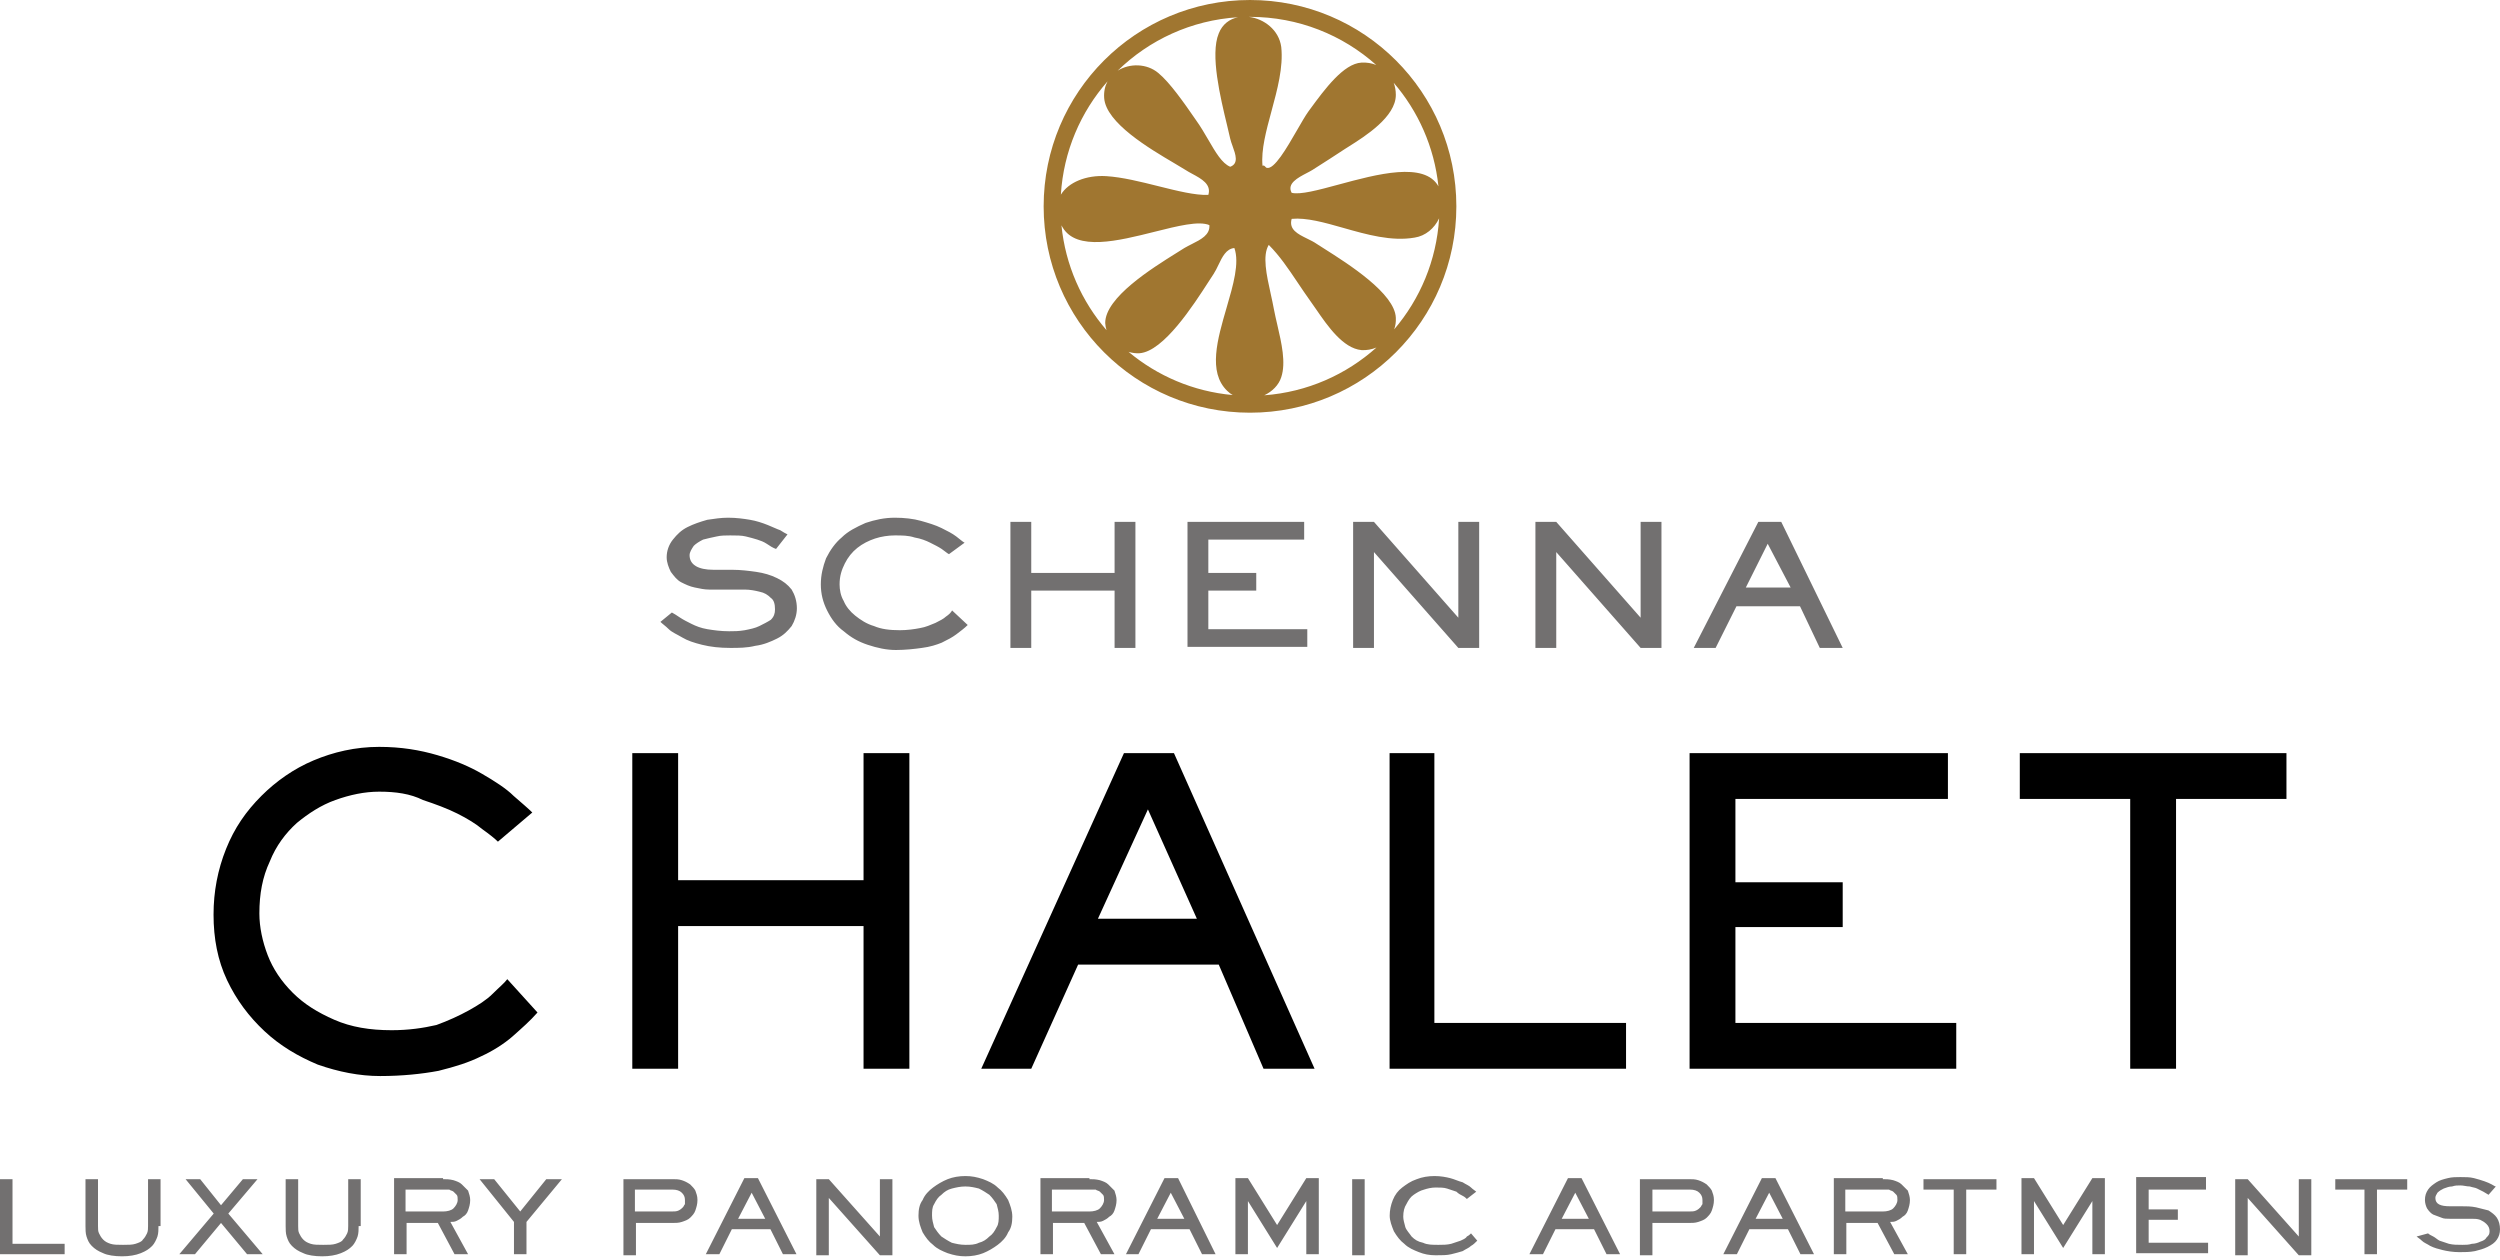 <svg width="240" height="121" viewBox="0 0 240 121" fill="none" xmlns="http://www.w3.org/2000/svg">
<g clip-path="url(#clip0)">
<path d="M0 113.2H1.201V119.405H6.205V120.406H0V113.2ZM15.213 117.704C15.213 118.004 15.213 118.404 15.113 118.705C15.012 119.005 14.812 119.405 14.612 119.605C14.312 119.906 14.012 120.106 13.511 120.306C13.011 120.506 12.41 120.606 11.71 120.606C11.009 120.606 10.309 120.506 9.908 120.306C9.408 120.106 9.108 119.906 8.807 119.605C8.507 119.305 8.407 119.005 8.307 118.705C8.207 118.404 8.207 118.004 8.207 117.704V113.2H9.408V117.704C9.408 118.004 9.408 118.204 9.508 118.404C9.608 118.605 9.708 118.805 9.908 119.005C10.108 119.205 10.309 119.305 10.609 119.405C10.909 119.505 11.309 119.505 11.81 119.505C12.31 119.505 12.711 119.505 13.011 119.405C13.311 119.305 13.611 119.205 13.711 119.005C13.912 118.805 14.012 118.605 14.112 118.404C14.212 118.204 14.212 117.904 14.212 117.704V113.2H15.413V117.704H15.213ZM20.517 116.503L17.815 113.2H19.216L21.218 115.702L23.319 113.2H24.721L21.918 116.503L25.221 120.406H23.72L21.218 117.404L18.716 120.406H17.214L20.517 116.503ZM34.429 117.704C34.429 118.004 34.429 118.404 34.329 118.705C34.228 119.005 34.028 119.405 33.828 119.605C33.528 119.906 33.228 120.106 32.727 120.306C32.227 120.506 31.626 120.606 30.926 120.606C30.225 120.606 29.525 120.506 29.124 120.306C28.624 120.106 28.324 119.906 28.023 119.605C27.723 119.305 27.623 119.005 27.523 118.705C27.423 118.404 27.423 118.004 27.423 117.704V113.2H28.624V117.704C28.624 118.004 28.624 118.204 28.724 118.404C28.824 118.605 28.924 118.805 29.124 119.005C29.324 119.205 29.525 119.305 29.825 119.405C30.125 119.505 30.525 119.505 31.026 119.505C31.526 119.505 31.927 119.505 32.227 119.405C32.527 119.305 32.827 119.205 32.927 119.005C33.128 118.805 33.228 118.605 33.328 118.404C33.428 118.204 33.428 117.904 33.428 117.704V113.2H34.629V117.704H34.429ZM42.535 113.2C42.836 113.2 43.136 113.2 43.536 113.3C43.837 113.4 44.137 113.5 44.337 113.701C44.537 113.901 44.737 114.101 44.937 114.301C45.038 114.601 45.138 114.902 45.138 115.202C45.138 115.602 45.038 115.902 44.937 116.203C44.837 116.503 44.637 116.703 44.437 116.803C44.237 117.003 44.037 117.103 43.837 117.203C43.636 117.304 43.436 117.304 43.236 117.304L44.937 120.406H43.636L42.035 117.404H39.032V120.406H37.831V113.1H42.535V113.2ZM38.932 114.201V116.303H42.535C42.936 116.303 43.336 116.203 43.536 116.002C43.736 115.802 43.937 115.502 43.937 115.202C43.937 115.002 43.937 114.801 43.837 114.701C43.736 114.601 43.636 114.501 43.536 114.401C43.436 114.301 43.236 114.301 43.136 114.201C42.936 114.201 42.836 114.201 42.636 114.201H38.932ZM47.44 113.2L49.942 116.303L52.444 113.2H53.945L50.542 117.304V120.406H49.341V117.304L46.038 113.2H47.44ZM64.554 113.2C64.854 113.2 65.154 113.2 65.454 113.3C65.755 113.4 65.955 113.5 66.255 113.701C66.455 113.901 66.656 114.101 66.756 114.301C66.856 114.601 66.956 114.801 66.956 115.202C66.956 115.602 66.856 115.902 66.756 116.203C66.656 116.503 66.455 116.703 66.255 116.903C66.055 117.103 65.755 117.203 65.454 117.304C65.154 117.404 64.854 117.404 64.554 117.404H61.051V120.506H59.85V113.2H64.554ZM60.951 114.201V116.303H64.454C64.754 116.303 64.954 116.303 65.154 116.203C65.355 116.103 65.454 116.002 65.555 115.902C65.655 115.802 65.655 115.702 65.755 115.602C65.755 115.502 65.755 115.402 65.755 115.202C65.755 114.902 65.655 114.701 65.454 114.501C65.254 114.301 64.954 114.201 64.554 114.201H60.951ZM76.464 120.406H75.163L73.962 118.004H70.258L69.058 120.406H67.757L71.46 113.1H72.761L76.464 120.406ZM72.16 114.501L70.859 117.003H73.461L72.16 114.501ZM79.566 113.2L84.47 118.705V113.2H85.671V120.506H84.47L79.566 115.002V120.506H78.365V113.2H79.566ZM90.976 120.306C90.475 120.106 89.975 119.906 89.575 119.505C89.174 119.205 88.874 118.805 88.574 118.304C88.374 117.804 88.174 117.304 88.174 116.703C88.174 116.103 88.274 115.602 88.574 115.202C88.774 114.701 89.174 114.301 89.575 114.001C89.975 113.701 90.475 113.4 90.976 113.2C91.476 113 92.077 112.9 92.677 112.9C93.278 112.9 93.778 113 94.379 113.2C94.879 113.4 95.379 113.6 95.78 114.001C96.18 114.301 96.48 114.701 96.781 115.202C96.981 115.702 97.181 116.203 97.181 116.803C97.181 117.404 97.081 117.904 96.781 118.304C96.581 118.805 96.18 119.205 95.78 119.505C95.379 119.806 94.879 120.106 94.379 120.306C93.878 120.506 93.278 120.606 92.677 120.606C92.077 120.606 91.576 120.506 90.976 120.306ZM93.978 119.305C94.379 119.205 94.679 119.005 94.979 118.705C95.279 118.505 95.48 118.204 95.68 117.804C95.88 117.504 95.88 117.103 95.88 116.703C95.88 116.303 95.78 116.002 95.68 115.602C95.48 115.302 95.279 115.002 94.979 114.701C94.679 114.501 94.379 114.301 93.978 114.101C93.578 114.001 93.178 113.901 92.677 113.901C92.177 113.901 91.776 114.001 91.376 114.101C90.976 114.201 90.676 114.401 90.375 114.701C90.075 114.902 89.875 115.202 89.675 115.602C89.475 115.902 89.475 116.303 89.475 116.703C89.475 117.103 89.575 117.404 89.675 117.804C89.875 118.104 90.075 118.404 90.375 118.705C90.676 118.905 90.976 119.105 91.376 119.305C91.776 119.405 92.177 119.505 92.677 119.505C93.178 119.505 93.578 119.505 93.978 119.305ZM104.587 113.2C104.887 113.2 105.188 113.2 105.588 113.3C105.888 113.4 106.188 113.5 106.389 113.701C106.589 113.901 106.789 114.101 106.989 114.301C107.089 114.601 107.189 114.902 107.189 115.202C107.189 115.602 107.089 115.902 106.989 116.203C106.889 116.503 106.689 116.703 106.489 116.803C106.289 117.003 106.088 117.103 105.888 117.203C105.688 117.304 105.488 117.304 105.288 117.304L106.989 120.406H105.688L104.087 117.404H101.084V120.406H99.883V113.1H104.587V113.2ZM100.984 114.201V116.303H104.587C104.987 116.303 105.388 116.203 105.588 116.002C105.788 115.802 105.988 115.502 105.988 115.202C105.988 115.002 105.988 114.801 105.888 114.701C105.788 114.601 105.688 114.501 105.588 114.401C105.488 114.301 105.288 114.301 105.188 114.201C104.987 114.201 104.887 114.201 104.687 114.201H100.984ZM116.697 120.406H115.396L114.195 118.004H110.492L109.291 120.406H108.09L111.793 113.1H113.094L116.697 120.406ZM112.394 114.501L111.093 117.003H113.695L112.394 114.501ZM119.8 115.302V120.406H118.599V113.1H119.8L122.602 117.604L125.405 113.1H126.605V120.406H125.405V115.302L122.602 119.806L119.8 115.302ZM131.009 113.2V120.506H129.808V113.2H131.009ZM141.818 119.105C141.618 119.305 141.418 119.505 141.218 119.605C141.018 119.806 140.717 119.906 140.417 120.106C140.117 120.206 139.716 120.306 139.316 120.406C138.916 120.506 138.415 120.506 137.815 120.506C137.214 120.506 136.714 120.406 136.214 120.206C135.713 120.006 135.213 119.806 134.812 119.405C134.412 119.105 134.112 118.705 133.812 118.204C133.611 117.704 133.411 117.203 133.411 116.703C133.411 116.203 133.511 115.702 133.711 115.202C133.912 114.701 134.212 114.301 134.612 114.001C135.013 113.701 135.413 113.4 136.013 113.2C136.514 113 137.114 112.9 137.715 112.9C138.315 112.9 138.816 113 139.216 113.1C139.616 113.2 140.017 113.4 140.417 113.5C140.717 113.701 141.018 113.801 141.218 114.001C141.418 114.201 141.618 114.301 141.718 114.401L140.817 115.102C140.717 115.002 140.617 114.902 140.417 114.801C140.217 114.701 140.017 114.601 139.816 114.401C139.516 114.301 139.216 114.201 138.916 114.101C138.616 114.001 138.215 114.001 137.815 114.001C137.415 114.001 137.014 114.101 136.714 114.201C136.314 114.301 136.013 114.501 135.713 114.701C135.413 114.902 135.213 115.202 135.012 115.602C134.812 115.902 134.712 116.303 134.712 116.803C134.712 117.103 134.812 117.404 134.912 117.804C135.013 118.104 135.313 118.404 135.513 118.705C135.813 119.005 136.113 119.205 136.614 119.305C137.014 119.505 137.515 119.505 138.115 119.505C138.515 119.505 138.916 119.505 139.316 119.405C139.616 119.305 139.917 119.205 140.217 119.105C140.417 119.005 140.717 118.905 140.817 118.705C141.018 118.605 141.118 118.505 141.218 118.404L141.818 119.105ZM155.53 120.406H154.229L153.028 118.004H149.324L148.123 120.406H146.822L150.525 113.1H151.827L155.53 120.406ZM151.226 114.501L149.925 117.003H152.527L151.226 114.501ZM162.135 113.2C162.435 113.2 162.736 113.2 163.036 113.3C163.336 113.4 163.536 113.5 163.837 113.701C164.037 113.901 164.237 114.101 164.337 114.301C164.437 114.601 164.537 114.801 164.537 115.202C164.537 115.602 164.437 115.902 164.337 116.203C164.237 116.503 164.037 116.703 163.837 116.903C163.636 117.103 163.336 117.203 163.036 117.304C162.736 117.404 162.435 117.404 162.135 117.404H158.632V120.506H157.431V113.2H162.135ZM158.632 114.201V116.303H162.135C162.435 116.303 162.636 116.303 162.836 116.203C163.036 116.103 163.136 116.002 163.236 115.902C163.336 115.802 163.336 115.702 163.436 115.602C163.436 115.502 163.436 115.402 163.436 115.202C163.436 114.902 163.336 114.701 163.136 114.501C162.936 114.301 162.636 114.201 162.235 114.201H158.632ZM174.145 120.406H172.844L171.643 118.004H167.94L166.739 120.406H165.438L169.141 113.1H170.442L174.145 120.406ZM169.842 114.501L168.54 117.003H171.143L169.842 114.501ZM180.751 113.2C181.051 113.2 181.351 113.2 181.751 113.3C182.052 113.4 182.352 113.5 182.552 113.701C182.752 113.901 182.952 114.101 183.153 114.301C183.253 114.601 183.353 114.902 183.353 115.202C183.353 115.602 183.253 115.902 183.153 116.203C183.053 116.503 182.852 116.703 182.652 116.803C182.452 117.003 182.252 117.103 182.052 117.203C181.852 117.304 181.651 117.304 181.451 117.304L183.153 120.406H181.852L180.25 117.404H177.248V120.406H176.047V113.1H180.751V113.2ZM177.148 114.201V116.303H180.751C181.151 116.303 181.551 116.203 181.751 116.002C181.952 115.802 182.152 115.502 182.152 115.202C182.152 115.002 182.152 114.801 182.052 114.701C181.952 114.601 181.852 114.501 181.751 114.401C181.651 114.301 181.451 114.301 181.351 114.201C181.151 114.201 181.051 114.201 180.851 114.201H177.148ZM191.66 113.2V114.201H188.757V120.406H187.556V114.201H184.654V113.2H191.66ZM195.263 115.302V120.406H194.062V113.1H195.263L198.065 117.604L200.867 113.1H202.068V120.406H200.867V115.302L198.065 119.806L195.263 115.302ZM211.776 113.2V114.201H206.272V116.103H209.074V117.103H206.272V119.305H211.977V120.306H205.071V113H211.776V113.2ZM215.78 113.2L220.684 118.705V113.2H221.885V120.506H220.684L215.78 115.002V120.506H214.579V113.2H215.78ZM231.093 113.2V114.201H228.19V120.406H226.989V114.201H224.187V113.2H231.093ZM233.094 118.404C233.194 118.505 233.394 118.605 233.595 118.705C233.795 118.805 233.995 119.005 234.195 119.105C234.495 119.205 234.796 119.305 235.096 119.405C235.496 119.505 235.897 119.505 236.397 119.505C236.697 119.505 236.997 119.505 237.298 119.405C237.598 119.405 237.898 119.305 238.098 119.205C238.399 119.105 238.599 119.005 238.699 118.805C238.899 118.605 238.999 118.505 238.999 118.204C238.999 117.904 238.899 117.704 238.699 117.504C238.499 117.304 238.299 117.203 238.098 117.103C237.798 117.003 237.598 117.003 237.298 117.003C236.997 117.003 236.697 117.003 236.497 117.003H235.196C234.896 117.003 234.595 117.003 234.395 116.903C234.095 116.803 233.895 116.703 233.595 116.603C233.394 116.503 233.194 116.303 232.994 116.002C232.894 115.802 232.794 115.502 232.794 115.202C232.794 114.801 232.894 114.501 233.094 114.201C233.294 113.901 233.595 113.701 233.895 113.5C234.195 113.3 234.595 113.2 234.996 113.1C235.396 113 235.796 113 236.197 113C236.697 113 237.098 113 237.498 113.1C237.898 113.2 238.198 113.3 238.499 113.4C238.799 113.5 238.999 113.6 239.199 113.701C239.399 113.801 239.5 113.901 239.6 113.901L238.899 114.701C238.699 114.601 238.599 114.501 238.399 114.401C238.198 114.301 237.998 114.201 237.798 114.101C237.598 114.001 237.398 114.001 237.098 113.901C236.797 113.901 236.497 113.801 236.197 113.801C235.897 113.801 235.696 113.801 235.396 113.901C235.096 113.901 234.896 114.001 234.595 114.101C234.395 114.201 234.195 114.301 233.995 114.501C233.895 114.701 233.795 114.801 233.795 115.002C233.795 115.602 234.295 115.802 235.196 115.802H236.297C236.797 115.802 237.198 115.802 237.698 115.902C238.098 116.002 238.499 116.103 238.899 116.203C239.199 116.403 239.5 116.603 239.7 116.903C239.9 117.203 240 117.604 240 118.004C240 118.404 239.9 118.705 239.7 119.005C239.5 119.305 239.199 119.505 238.799 119.706C238.399 119.906 237.998 120.006 237.598 120.106C237.098 120.206 236.597 120.206 236.097 120.206C235.496 120.206 234.896 120.106 234.495 120.006C234.095 119.906 233.695 119.806 233.294 119.605C232.994 119.405 232.694 119.305 232.494 119.105C232.294 118.905 232.093 118.805 231.993 118.705L233.094 118.404Z" fill="#727070"/>
<path d="M51.6 97.2C50.9 98 50.1 98.7 49.2 99.5C48.4 100.2 47.3 100.9 46.2 101.4C45 102 43.7 102.4 42.1 102.8C40.5 103.1 38.6 103.3 36.5 103.3C34.5 103.3 32.5 102.9 30.5 102.2C28.6 101.4 26.9 100.4 25.4 99C23.9 97.6 22.7 96 21.8 94.1C20.9 92.2 20.5 90.1 20.5 87.8C20.5 85.6 20.9 83.5 21.7 81.5C22.5 79.5 23.6 77.9 25.1 76.4C26.5 75 28.2 73.8 30.1 73C32 72.2 34.1 71.7 36.4 71.7C38.5 71.7 40.3 72 42 72.5C43.7 73 45.1 73.6 46.3 74.3C47.5 75 48.6 75.7 49.3 76.4C50.1 77.1 50.7 77.6 51.1 78L47.8 80.8C47.5 80.5 47 80.1 46.3 79.6C45.7 79.1 44.9 78.6 43.9 78.1C42.9 77.6 41.8 77.2 40.6 76.8C39.4 76.2 38 76 36.4 76C35 76 33.6 76.3 32.2 76.8C30.8 77.3 29.6 78.1 28.5 79C27.4 80 26.5 81.2 25.9 82.7C25.2 84.2 24.9 85.8 24.9 87.7C24.9 89 25.2 90.4 25.7 91.7C26.2 93 27 94.2 28.1 95.3C29.2 96.4 30.5 97.2 32.1 97.9C33.7 98.6 35.5 98.9 37.6 98.9C39.2 98.9 40.6 98.7 41.9 98.4C43 98 44.1 97.5 45 97C45.9 96.5 46.7 96 47.3 95.4C47.9 94.8 48.4 94.4 48.7 94L51.6 97.2ZM60.7 72.3H65.1V84.5H82.9V72.3H87.3V102.6H82.9V88.9H65.1V102.6H60.7V72.3ZM126.2 102.6H121.3L117 92.6H103.5L99 102.6H94.2L107.9 72.3H112.7L126.2 102.6ZM110.2 77.7L105.4 88.2H114.9L110.2 77.7ZM133.3 72.3H137.7V98.2H156.1V102.6H133.4V72.3H133.3ZM187 72.3V76.7H166.6V84.7H176.9V89H166.6V98.2H187.8V102.6H162.2V72.3H187ZM219.5 72.3V76.7H208.9V102.6H204.5V76.7H193.9V72.3H219.5Z" fill="black"/>
<path d="M64.5 58.8C64.7 58.9 65 59.1 65.3 59.3C65.6 59.5 66 59.7 66.4 59.9C66.8 60.1 67.3 60.3 67.9 60.4C68.5 60.5 69.2 60.6 70 60.6C70.5 60.6 70.9 60.6 71.5 60.5C72 60.4 72.5 60.3 72.9 60.1C73.3 59.9 73.7 59.7 74 59.5C74.3 59.2 74.4 58.9 74.4 58.5C74.4 58 74.3 57.6 74 57.4C73.7 57.1 73.4 56.9 72.9 56.8C72.5 56.7 72 56.6 71.5 56.6C71 56.6 70.5 56.6 70.1 56.6H68.1C67.6 56.6 67.2 56.5 66.7 56.4C66.2 56.3 65.8 56.1 65.4 55.9C65 55.7 64.7 55.3 64.4 54.9C64.2 54.5 64 54 64 53.5C64 52.9 64.2 52.3 64.6 51.8C65 51.3 65.4 50.9 66 50.6C66.6 50.3 67.2 50.1 67.9 49.9C68.6 49.8 69.2 49.7 69.9 49.7C70.7 49.7 71.4 49.8 72 49.9C72.6 50 73.2 50.2 73.7 50.4C74.2 50.6 74.6 50.8 74.9 50.9C75.2 51.1 75.4 51.2 75.6 51.3L74.5 52.7C74.2 52.6 73.9 52.4 73.6 52.2C73.3 52 73 51.9 72.7 51.8C72.4 51.7 72 51.6 71.6 51.5C71.2 51.4 70.7 51.4 70.1 51.4C69.7 51.4 69.2 51.4 68.8 51.5C68.3 51.6 67.9 51.7 67.5 51.8C67.1 52 66.8 52.2 66.6 52.4C66.4 52.7 66.2 53 66.2 53.3C66.2 54.2 67 54.7 68.5 54.7H70.3C71.1 54.7 71.9 54.8 72.6 54.9C73.3 55 74 55.2 74.6 55.5C75.2 55.8 75.6 56.1 76 56.6C76.3 57.1 76.5 57.7 76.5 58.4C76.5 59 76.3 59.6 76 60.1C75.6 60.6 75.2 61 74.6 61.3C74 61.6 73.3 61.9 72.5 62C71.7 62.2 70.9 62.2 70.1 62.2C69.1 62.2 68.2 62.1 67.4 61.9C66.6 61.7 66 61.5 65.5 61.2C65 60.9 64.5 60.7 64.2 60.4C63.9 60.1 63.6 59.9 63.4 59.7L64.5 58.8ZM92.9 60C92.6 60.3 92.2 60.6 91.8 60.9C91.4 61.2 91 61.4 90.4 61.7C89.9 61.9 89.3 62.1 88.5 62.2C87.8 62.3 86.9 62.4 86 62.4C85.1 62.4 84.2 62.2 83.3 61.9C82.4 61.6 81.7 61.2 81 60.6C80.3 60.1 79.8 59.4 79.4 58.6C79 57.8 78.8 57 78.8 56.1C78.8 55.2 79 54.4 79.3 53.6C79.7 52.8 80.2 52.1 80.8 51.6C81.4 51 82.2 50.6 83.1 50.2C84 49.9 84.9 49.7 85.9 49.7C86.8 49.7 87.7 49.8 88.4 50C89.1 50.2 89.8 50.4 90.4 50.7C91 51 91.4 51.2 91.8 51.5C92.2 51.8 92.4 52 92.6 52.1L91.1 53.2C90.9 53.1 90.7 52.9 90.4 52.7C90.1 52.5 89.7 52.3 89.3 52.1C88.9 51.9 88.4 51.7 87.8 51.6C87.2 51.4 86.6 51.4 85.9 51.4C85.3 51.4 84.6 51.5 84 51.7C83.4 51.9 82.8 52.2 82.3 52.6C81.8 53 81.4 53.5 81.1 54.1C80.8 54.7 80.6 55.3 80.6 56.1C80.6 56.6 80.7 57.2 81 57.7C81.2 58.2 81.6 58.7 82.1 59.1C82.6 59.5 83.2 59.9 83.9 60.1C84.6 60.4 85.4 60.5 86.4 60.5C87.1 60.5 87.8 60.4 88.3 60.3C88.9 60.2 89.3 60 89.8 59.8C90.2 59.6 90.6 59.4 90.8 59.2C91.1 59 91.3 58.8 91.4 58.6L92.9 60ZM97 50.1H99V55H107V50.1H109V62.2H107V56.7H99V62.2H97V50.1ZM125.2 50.1V51.8H116V55H120.6V56.7H116V60.4H125.5V62.1H114V50.1H125.2ZM131.9 50.1L140 59.3V50.1H142V62.2H140L131.9 53V62.2H129.9V50.1H131.9ZM149.4 50.1L157.5 59.3V50.1H159.5V62.2H157.5L149.4 53V62.2H147.4V50.1H149.4ZM176.9 62.2H174.7L172.8 58.2H166.7L164.7 62.2H162.6L168.8 50.1H171L176.9 62.2ZM169.7 52.2L167.6 56.4H171.9L169.7 52.2Z" fill="#727070"/>
<path fill-rule="evenodd" clip-rule="evenodd" d="M120 0C109.053 0 100.19 8.862 100.19 19.81C100.19 30.757 109.053 39.619 120 39.619C130.947 39.619 139.81 30.757 139.81 19.81C139.81 8.862 130.947 0 120 0ZM119.891 1.62C119.927 1.619 119.964 1.619 120 1.619C124.657 1.619 128.902 3.365 132.118 6.239C131.687 6.064 131.205 5.982 130.7 6.01C128.983 6.105 127.175 8.565 125.797 10.441C125.73 10.532 125.665 10.622 125.6 10.71C125.311 11.114 124.939 11.761 124.531 12.469C123.528 14.21 122.311 16.323 121.6 16.11C121.563 16.11 121.526 16.069 121.484 16.022C121.412 15.942 121.326 15.847 121.2 15.91C121.057 14.383 121.551 12.561 122.063 10.671C122.625 8.598 123.209 6.445 123 4.51C122.781 2.869 121.336 1.796 119.891 1.62ZM118.852 1.655C114.363 1.934 110.317 3.838 107.296 6.786C108.441 6.062 110.092 6.077 111.2 7.01C112.3 7.91 113.7 9.91 114.8 11.51C115.249 12.131 115.638 12.801 116.005 13.431C116.7 14.626 117.314 15.682 118.1 16.01C118.935 15.706 118.617 14.826 118.328 14.025C118.237 13.772 118.148 13.526 118.1 13.31C118.021 12.947 117.915 12.507 117.796 12.013C117.16 9.38 116.158 5.231 117 3.21C117.351 2.315 118.05 1.818 118.852 1.655ZM106.326 7.808C103.744 10.748 102.096 14.529 101.843 18.689C102.572 17.5 104.266 16.792 106.2 16.91C107.738 17.006 109.508 17.449 111.198 17.872C113.023 18.328 114.754 18.762 116 18.71C116.314 17.69 115.336 17.163 114.465 16.693C114.225 16.564 113.994 16.439 113.8 16.31C113.521 16.133 113.16 15.921 112.747 15.677C110.344 14.26 106.171 11.799 106 9.41C105.957 8.791 106.083 8.254 106.326 7.808ZM101.899 21.63C102.279 25.46 103.845 28.94 106.226 31.696C106.157 31.477 106.114 31.247 106.1 31.01C106.1 28.555 110.563 25.77 113.027 24.232C113.273 24.078 113.5 23.937 113.7 23.81C113.919 23.678 114.163 23.556 114.409 23.433C115.281 22.995 116.178 22.546 116.1 21.61C115.09 21.183 113.071 21.69 110.849 22.248C107.349 23.128 103.346 24.134 102 21.81C101.965 21.749 101.931 21.689 101.899 21.63ZM108.341 33.777C111.098 36.081 114.55 37.583 118.338 37.925C118.147 37.813 117.966 37.675 117.8 37.51C115.951 35.718 116.873 32.559 117.749 29.554C118.39 27.358 119.007 25.245 118.5 23.81C117.714 23.881 117.336 24.667 116.966 25.439C116.818 25.747 116.671 26.053 116.5 26.31C116.366 26.511 116.205 26.76 116.022 27.044C114.57 29.295 111.709 33.732 109.4 33.91C109.041 33.932 108.682 33.884 108.341 33.777ZM121.37 37.949C125.498 37.642 129.24 35.961 132.141 33.361C131.69 33.549 131.195 33.639 130.7 33.61C128.929 33.441 127.442 31.281 126.36 29.709C126.159 29.416 125.972 29.145 125.8 28.91C125.352 28.283 124.949 27.683 124.564 27.11C123.659 25.762 122.852 24.562 121.8 23.51C121.175 24.525 121.587 26.395 121.989 28.213C122.101 28.723 122.212 29.228 122.3 29.71C122.39 30.184 122.506 30.685 122.625 31.196C123.03 32.944 123.464 34.817 123 36.21C122.76 36.97 122.135 37.586 121.37 37.949ZM133.842 31.617C136.321 28.713 137.902 25.018 138.155 20.961C137.708 21.915 136.85 22.652 135.8 22.81C133.592 23.196 131.201 22.516 128.963 21.879C127.148 21.363 125.433 20.875 124 21.01C123.707 22.036 124.596 22.471 125.486 22.907C125.81 23.065 126.133 23.223 126.4 23.41C126.603 23.541 126.841 23.693 127.107 23.861C129.46 25.352 133.91 28.173 134 30.51C134.021 30.907 133.963 31.279 133.842 31.617ZM138.09 17.889C137.694 14.107 136.142 10.672 133.792 7.943C133.926 8.297 134 8.688 134 9.11C134 11.222 131.048 13.081 129.482 14.068C129.343 14.155 129.214 14.236 129.1 14.31C128.2 14.909 127.101 15.609 126.001 16.309L126 16.31C125.845 16.407 125.652 16.508 125.446 16.615C124.592 17.061 123.516 17.623 124 18.51C124.823 18.715 126.54 18.251 128.513 17.717C132.187 16.723 136.749 15.488 138.09 17.889Z" fill="#A07630"/>
</g>
<defs>
<clipPath id="clip0">
<path d="M0 0H240V121H0V0Z" fill="white"/>
</clipPath>
</defs>
</svg>
